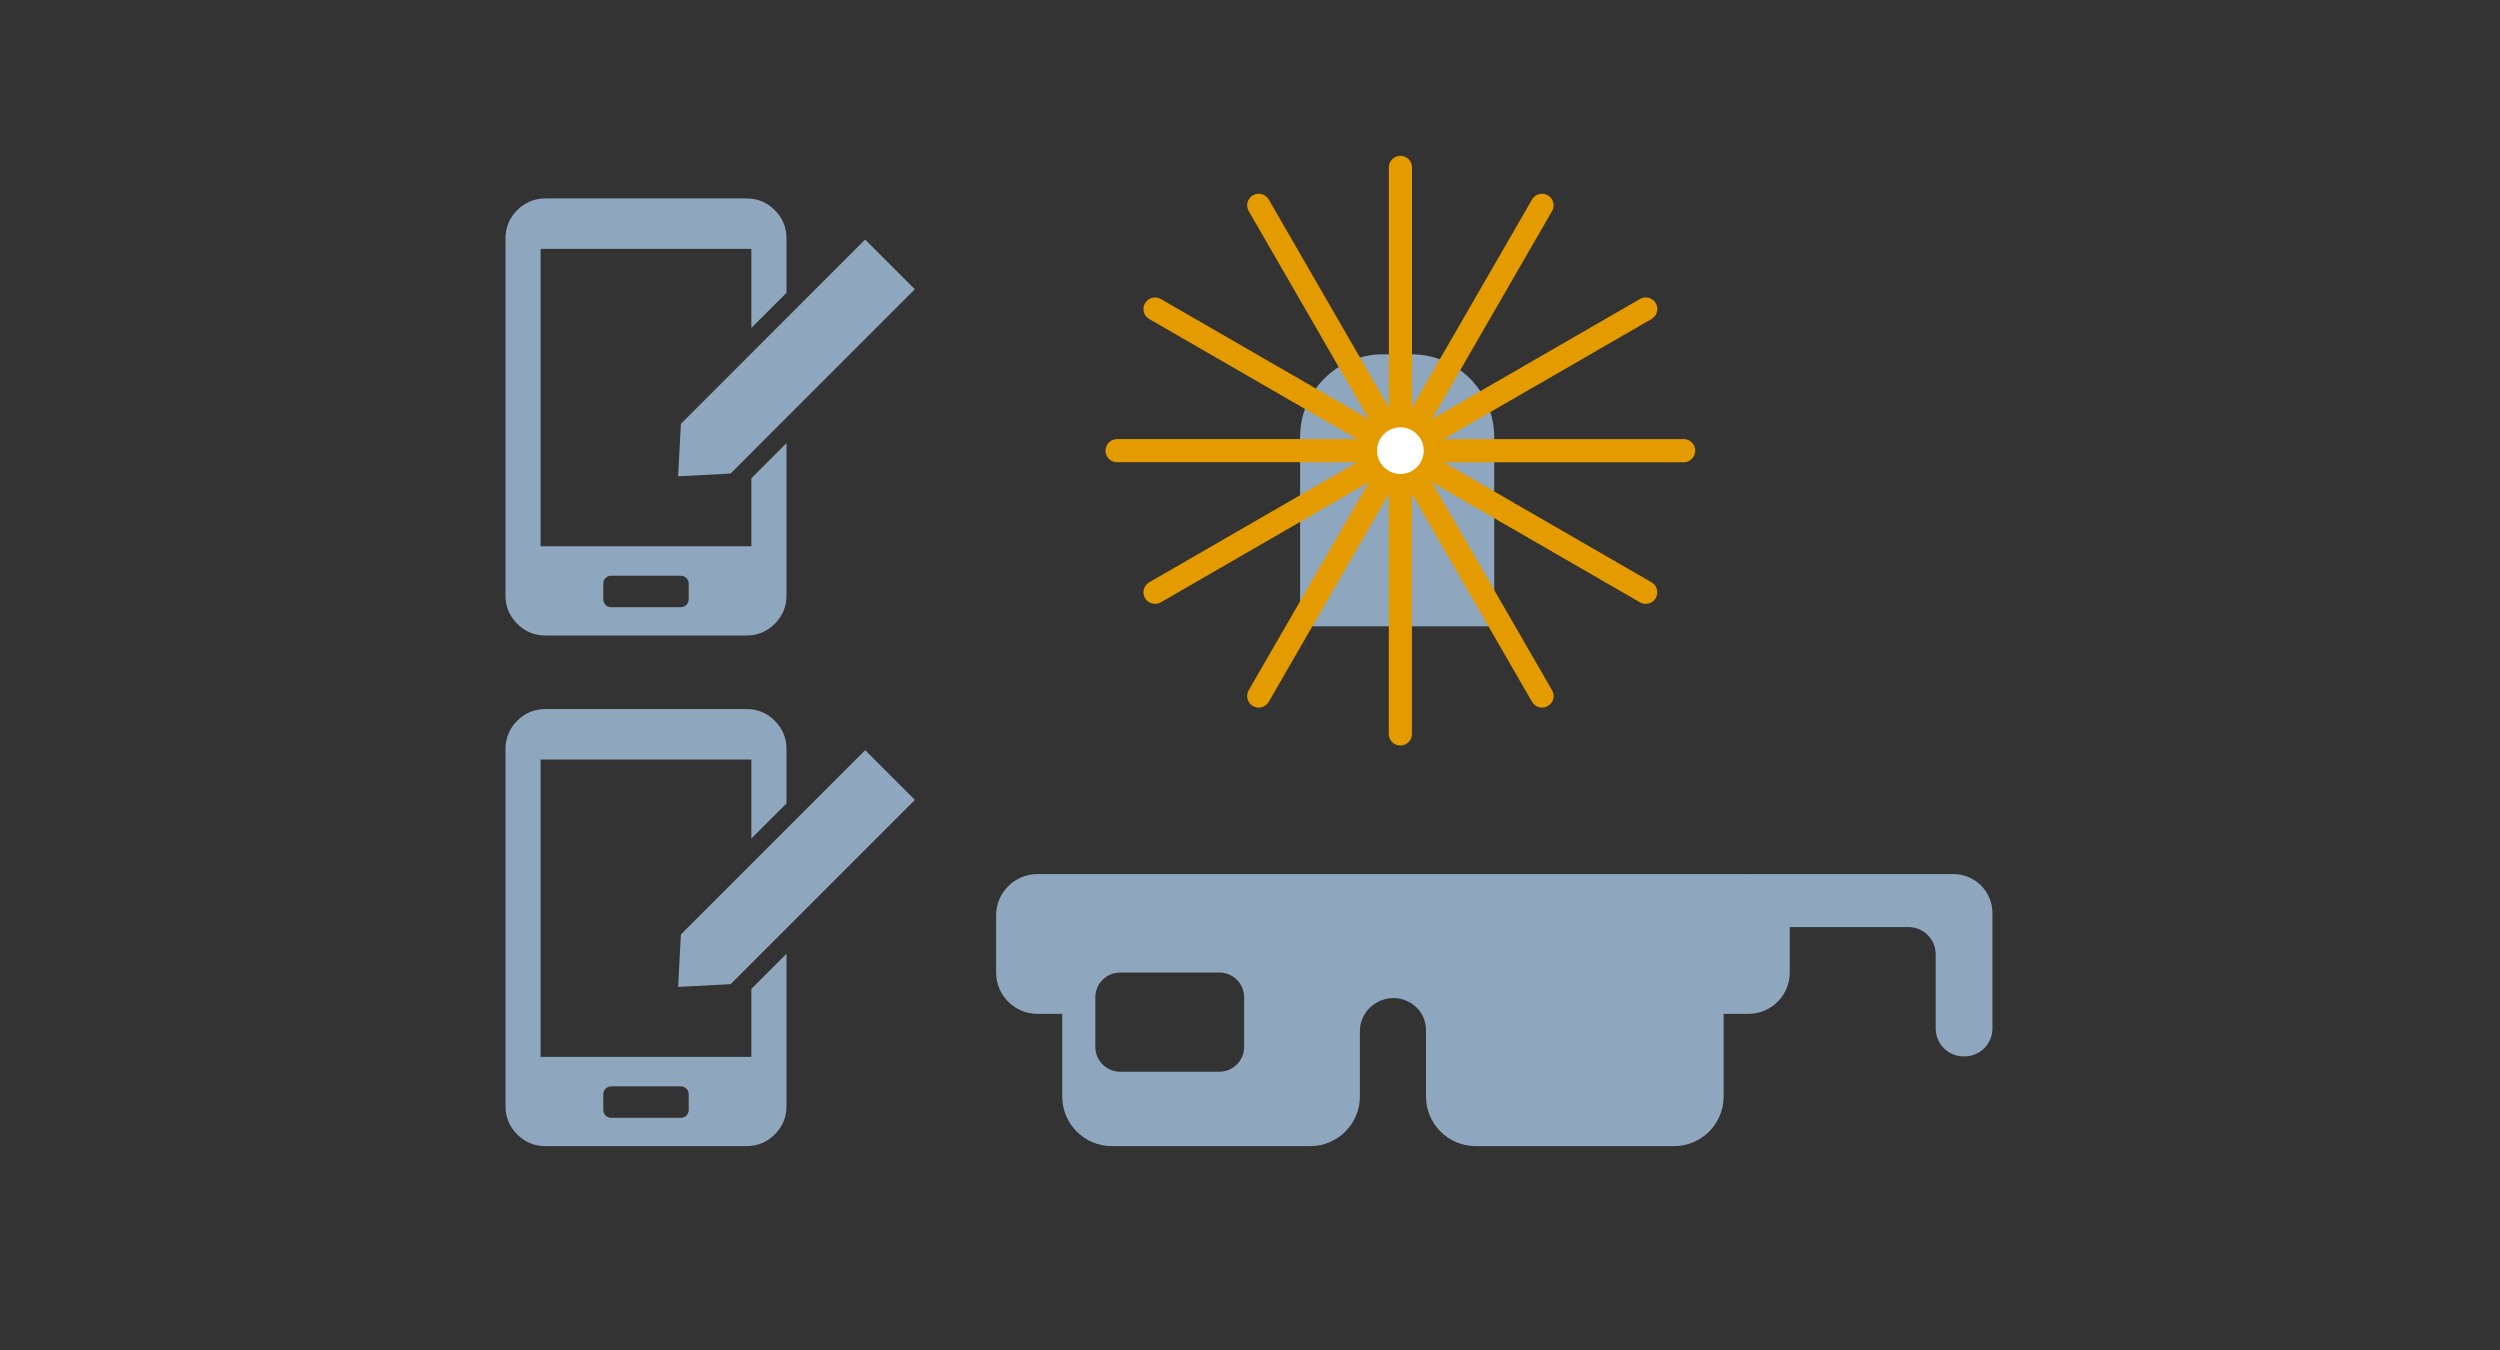 <?xml version="1.0" encoding="UTF-8" standalone="no"?><!DOCTYPE svg PUBLIC "-//W3C//DTD SVG 1.1//EN" "http://www.w3.org/Graphics/SVG/1.1/DTD/svg11.dtd"><svg width="100%" height="100%" viewBox="0 0 200 108" version="1.1" xmlns="http://www.w3.org/2000/svg" xmlns:xlink="http://www.w3.org/1999/xlink" xml:space="preserve" xmlns:serif="http://www.serif.com/" style="fill-rule:evenodd;clip-rule:evenodd;stroke-linecap:round;stroke-linejoin:round;stroke-miterlimit:1.5;"><rect x="0" y="0" width="200" height="108" fill="#333333" stroke="none"/><rect id="Tavola-da-disegno1" serif:id="Tavola da disegno1" x="0" y="0" width="200" height="107.672" style="fill:none;"/><clipPath id="_clip1"><rect x="0" y="0" width="200" height="107.672"/></clipPath><g clip-path="url(#_clip1)"><g id="disegno"><rect x="-800" y="-76.985" width="1000" height="301.595" style="fill:none;"/><path d="M59.717,91.69l-16.078,0c-0.885,0 -1.637,-0.312 -2.262,-0.937c-0.625,-0.625 -0.937,-1.378 -0.937,-2.263l0,-28.565c0,-0.885 0.312,-1.64 0.937,-2.265c0.625,-0.624 1.377,-0.937 2.262,-0.937l16.078,0c0.885,0 1.639,0.313 2.264,0.937c0.625,0.625 0.938,1.38 0.938,2.265l0,4.347l-2.81,2.809l0,-6.321l-16.86,0l0,23.792l16.86,0l0,-5.443l2.81,-2.81l0,12.191c0,0.885 -0.313,1.638 -0.938,2.263c-0.625,0.625 -1.379,0.937 -2.264,0.937Zm-5.25,-4.782l-5.578,0c-0.347,0.002 -0.627,0.283 -0.627,0.629l0,1.259c0,0.347 0.28,0.629 0.627,0.629l5.578,0c0.349,0 0.63,-0.282 0.63,-0.629l0,-1.259c0,-0.346 -0.281,-0.627 -0.63,-0.629Zm14.746,-26.894l-14.741,14.743l-0.222,4.196l4.197,-0.221l14.741,-14.741l-3.975,-3.977Z" style="fill:#8fa7be;fill-rule:nonzero;"/><path d="M59.717,50.841l-16.078,0c-0.885,0 -1.637,-0.312 -2.262,-0.937c-0.625,-0.625 -0.937,-1.377 -0.937,-2.262l0,-28.566c0,-0.885 0.312,-1.639 0.937,-2.264c0.625,-0.625 1.377,-0.938 2.262,-0.938l16.078,0c0.885,0 1.639,0.313 2.264,0.938c0.625,0.625 0.938,1.379 0.938,2.264l0,4.347l-2.81,2.809l0,-6.321l-16.86,0l0,23.792l16.86,0l0,-5.443l2.81,-2.81l0,12.192c0,0.885 -0.313,1.637 -0.938,2.262c-0.625,0.625 -1.379,0.937 -2.264,0.937Zm-5.25,-4.782l-5.578,0c-0.347,0.002 -0.627,0.283 -0.627,0.63l0,1.258c0,0.347 0.28,0.63 0.627,0.63l5.578,0c0.349,0 0.63,-0.283 0.63,-0.63l0,-1.258c0,-0.347 -0.281,-0.628 -0.63,-0.63Zm14.746,-26.894l-14.741,14.744l-0.222,4.196l4.197,-0.221l14.741,-14.742l-3.975,-3.977Z" style="fill:#8fa7be;fill-rule:nonzero;"/><path d="M143.181,74.164l0,3.638c0,1.825 -1.481,3.306 -3.306,3.306l-1.985,0l0,6.614c0,2.191 -1.777,3.968 -3.968,3.968l-15.873,0c-2.19,0 -3.968,-1.777 -3.968,-3.968c0,0 0,-3.402 0,-5.325c0,-0.81 -0.389,-1.569 -1.045,-2.045c-0.91,-0.656 -2.135,-0.677 -3.064,-0.045c-0.013,0.008 -0.023,0.016 -0.037,0.024c-0.717,0.486 -1.145,1.296 -1.145,2.164c0,1.939 0,5.227 0,5.227c0,2.191 -1.778,3.968 -3.968,3.968l-15.874,0c-2.19,0 -3.968,-1.777 -3.968,-3.968l0,-6.614l-1.984,0c-1.825,0 -3.307,-1.481 -3.307,-3.306l0,-4.569c0,-1.826 1.482,-3.307 3.307,-3.307l56.879,0c0.042,0 0.084,0 0.129,0.003l0,-0.003c0,0 10.789,0 16.27,0c0.828,0 1.622,0.328 2.206,0.913c0.588,0.587 0.916,1.381 0.916,2.209c0,2.772 0,6.756 0,9.224c0,1.239 -1.003,2.241 -2.241,2.241c-0.018,0 -0.04,0 -0.058,0c-1.238,0 -2.241,-1.002 -2.241,-2.241c0,-1.753 0,-4.182 0,-5.923c0,-1.206 -0.976,-2.185 -2.182,-2.185c-3.381,0 -9.493,0 -9.493,0Zm-45.635,3.638l-7.936,0c-1.095,0 -1.984,0.888 -1.984,1.984l0,3.968c0,1.095 0.889,1.984 1.984,1.984l7.96,0c1.085,-0.013 1.961,-0.897 1.961,-1.984l0,-3.968c0,-1.096 -0.889,-1.984 -1.985,-1.984Z" style="fill:#8fa7be;"/><path d="M112.916,28.344c3.657,0 6.622,2.966 6.622,6.622c0,6.403 0,15.143 0,15.143l-15.53,0c0,0 0,-8.74 0,-15.143c0,-3.656 2.963,-6.622 6.62,-6.622l2.288,0Zm-0.885,4.536c1.751,0 3.173,1.422 3.173,3.173c0,1.752 -1.422,3.174 -3.173,3.174c-1.752,0 -3.175,-1.422 -3.175,-3.174c0,-1.751 1.423,-3.173 3.175,-3.173Z" style="fill:#8fa7be;"/><g><path d="M112.035,36.053l0,-22.664" style="fill:none;stroke:#e49b00;stroke-width:1.85px;"/><path d="M112.032,36.054l11.331,-19.628" style="fill:none;stroke:#e49b00;stroke-width:1.85px;"/><path d="M112.032,36.052l19.628,-11.331" style="fill:none;stroke:#e49b00;stroke-width:1.85px;"/><path d="M112.03,36.055l22.664,0" style="fill:none;stroke:#e49b00;stroke-width:1.85px;"/><path d="M112.032,36.053l19.627,11.332" style="fill:none;stroke:#e49b00;stroke-width:1.85px;"/><path d="M112.031,36.054l11.332,19.627" style="fill:none;stroke:#e49b00;stroke-width:1.85px;"/><path d="M112.028,36.054l0,22.663" style="fill:none;stroke:#e49b00;stroke-width:1.85px;"/><path d="M112.031,36.054l-11.332,19.627" style="fill:none;stroke:#e49b00;stroke-width:1.85px;"/><path d="M112.03,36.052l-19.627,11.332" style="fill:none;stroke:#e49b00;stroke-width:1.85px;"/><path d="M112.03,36.052l-22.664,0" style="fill:none;stroke:#e49b00;stroke-width:1.85px;"/><path d="M112.031,36.054l-19.627,-11.332" style="fill:none;stroke:#e49b00;stroke-width:1.85px;"/><path d="M112.031,36.054l-11.332,-19.628" style="fill:none;stroke:#e49b00;stroke-width:1.85px;"/></g><ellipse cx="112.032" cy="36.052" rx="1.867" ry="1.867" style="fill:#fff;"/></g></g></svg>